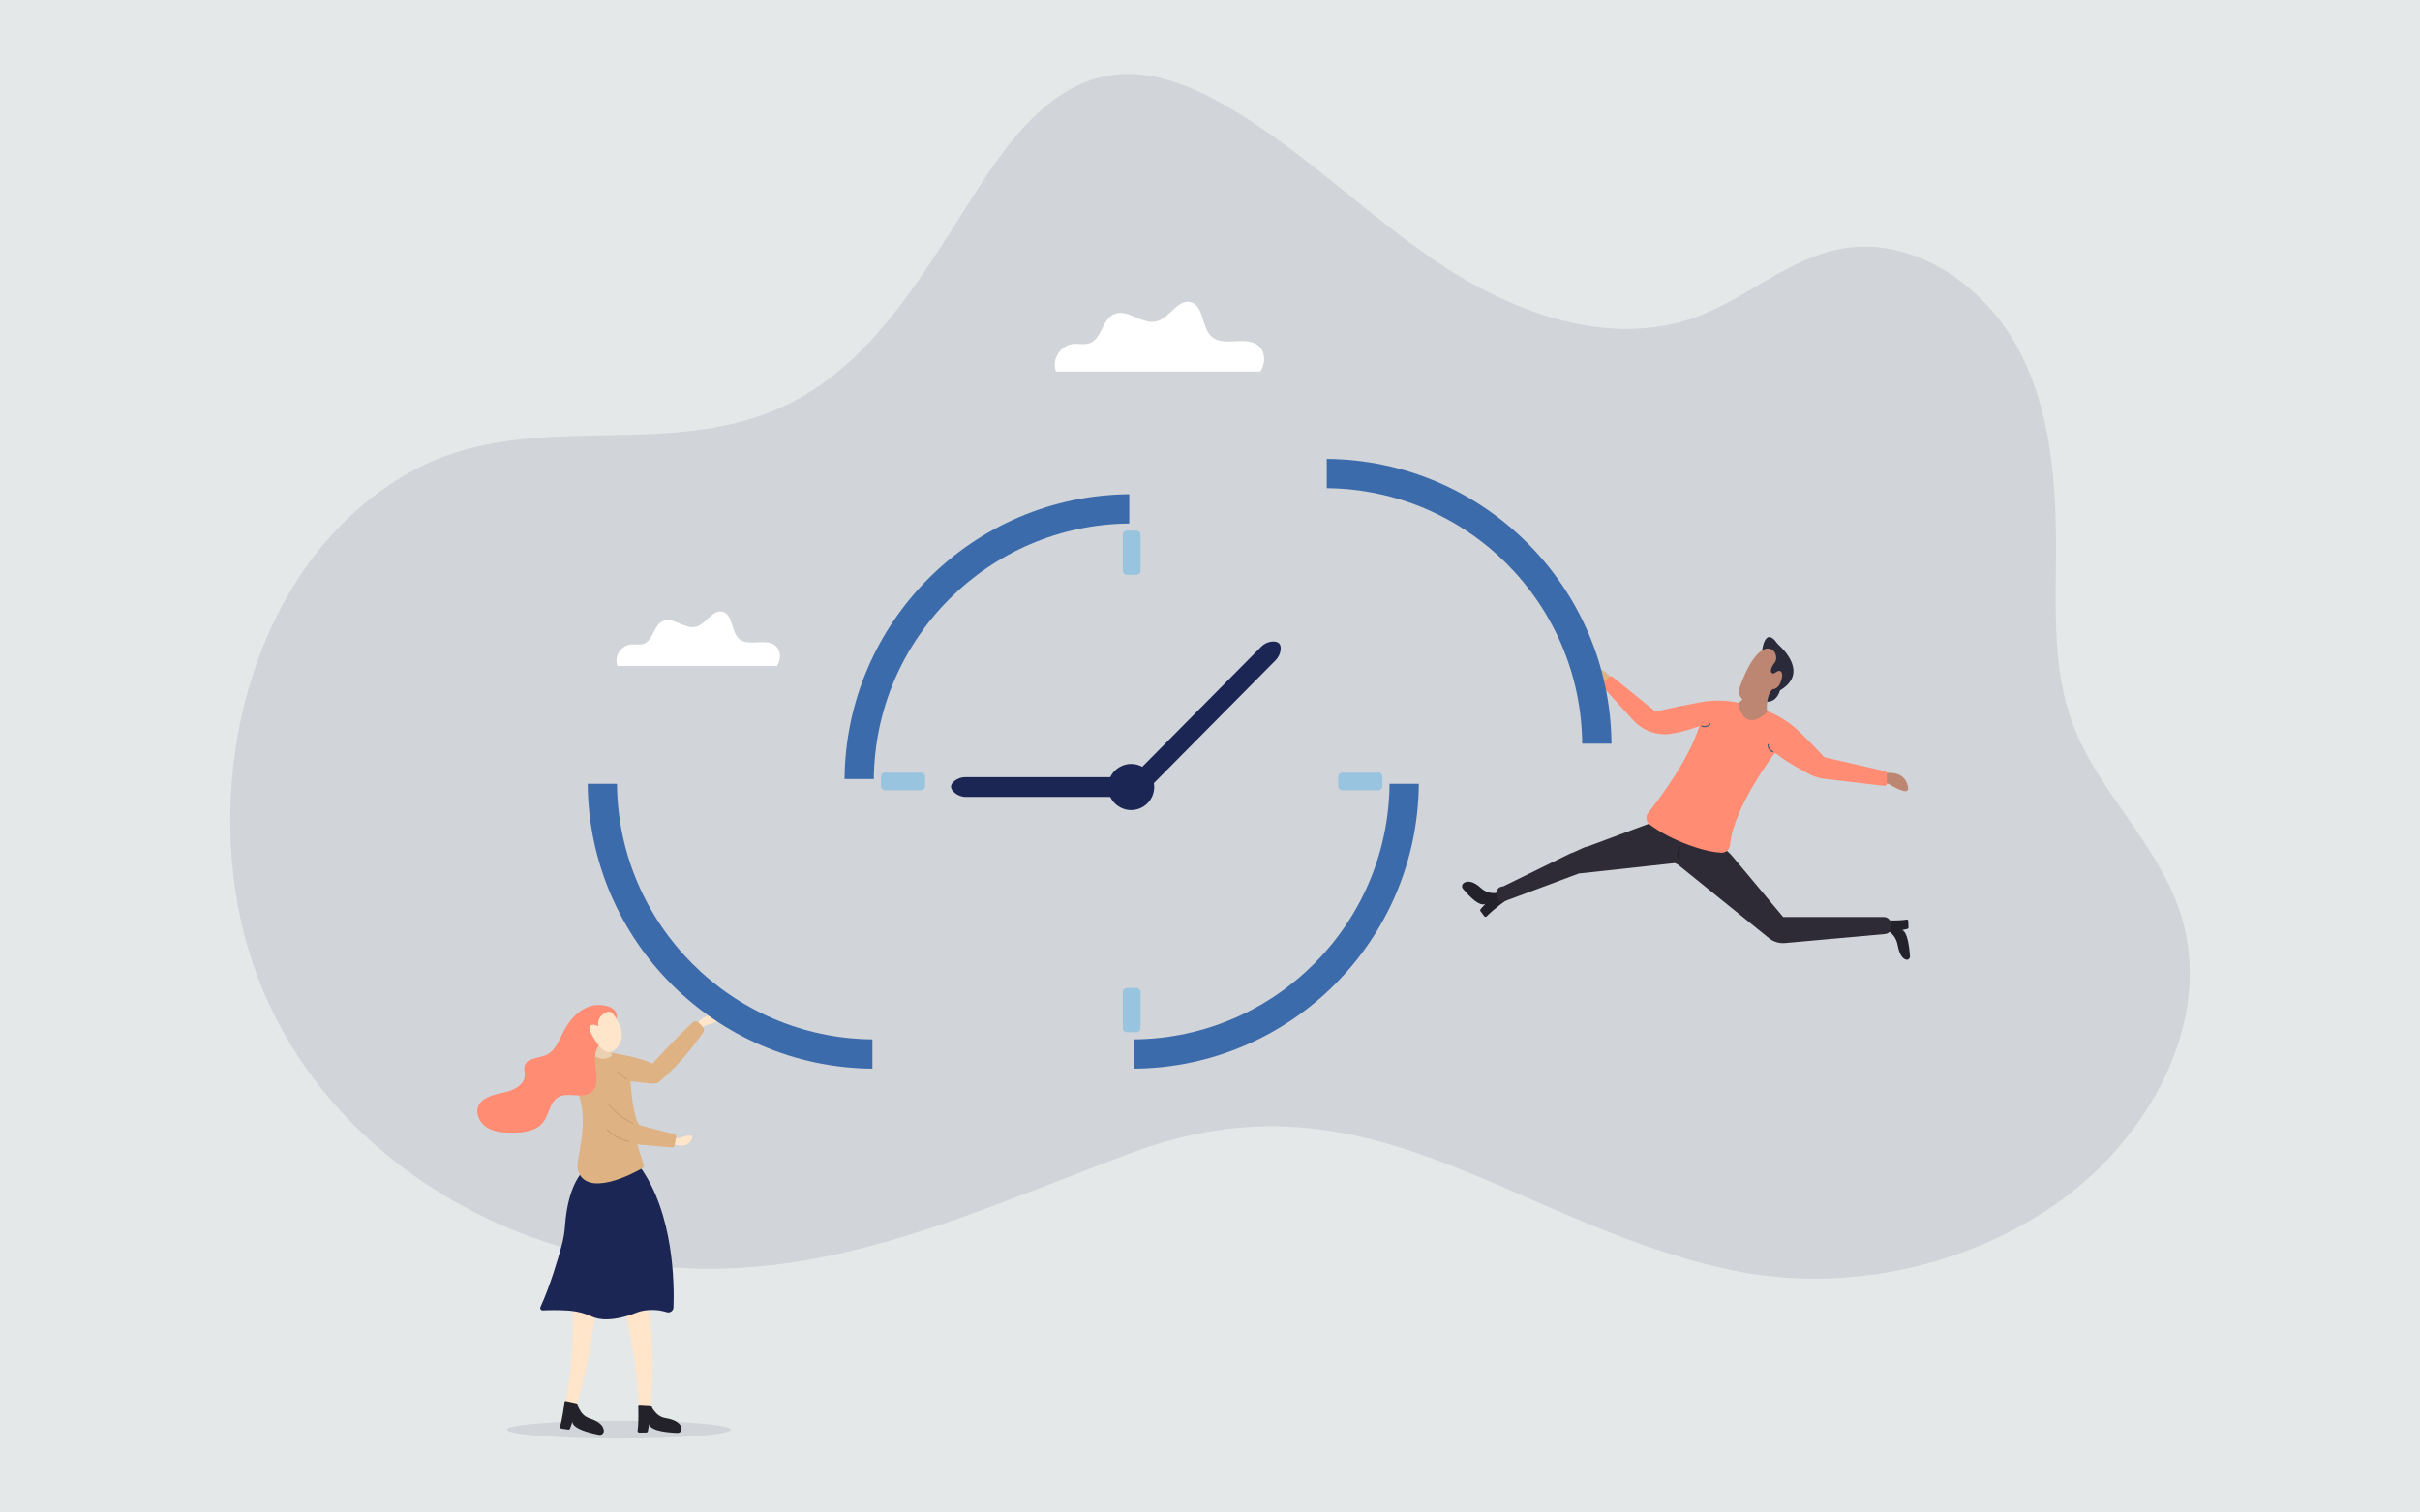 <?xml version="1.0" encoding="UTF-8"?> <svg xmlns="http://www.w3.org/2000/svg" width="1440" height="900" viewBox="0 0 1440 900" fill="none"><rect width="1440" height="900" fill="#E5E8E8"></rect><g clip-path="url(#clip0_1239_202)"><path opacity="0.1" d="M586.045 106.007C604.375 78.259 628.058 49.731 660.934 44.756C684.121 41.249 707.375 50.418 727.782 61.973C774.557 88.458 812.727 127.79 857.523 157.501C902.319 187.213 959.263 207.164 1009.67 188.488C1039.61 177.39 1064.59 153.568 1096.03 147.955C1137.62 140.532 1179.34 168.621 1199.81 205.58C1220.27 242.541 1223.59 286.423 1223.41 328.673C1223.27 362.893 1221.28 398.157 1233.14 430.258C1248.12 470.806 1283.54 501.511 1297.16 542.535C1318.64 607.264 1278.08 679.077 1221.76 717.525C1165.14 756.176 1092.2 769.999 1025.37 754.742C895.563 725.108 813.224 633.572 672.672 686.203C560.945 728.041 463.389 777.292 341.18 744.066C251.967 719.812 174.974 655.756 147.987 565.549C118.199 465.971 148.599 334.573 243.868 281.055C310.977 243.357 388.535 272.436 457.729 245.46C519.535 221.365 551.522 158.267 586.045 106.004V106.007Z" fill="#1C2654"></path><path d="M871.396 525.186C873.329 524.235 876.558 524.102 881.234 528.416C883.5 530.506 886.555 531.656 889.79 531.398C890.882 531.309 891.84 531.071 892.361 530.573L896.612 535.331C896.612 535.331 888.188 541.474 884.669 545.22C884.249 545.667 883.564 545.67 883.228 545.22L880.937 542.167C880.698 541.85 880.711 541.398 880.966 541.049L884.004 537.649C883.611 538.057 880.352 540.698 870.45 528.762C869.529 527.652 869.996 525.876 871.401 525.186H871.396Z" fill="#232129"></path><path d="M1134.26 571.04C1132.55 570.607 1130.36 568.743 1129.21 562.496C1128.66 559.467 1127.16 556.699 1124.9 554.93C1124.14 554.331 1123.4 553.936 1122.83 554.012L1122.17 547.672C1122.17 547.672 1130.52 547.974 1134.54 547.168C1135.02 547.072 1135.47 547.49 1135.49 548.048L1135.63 551.85C1135.64 552.243 1135.43 552.594 1135.11 552.712L1131.56 553.535C1132 553.454 1135.35 553.363 1136.51 568.802C1136.62 570.239 1135.51 571.352 1134.27 571.04H1134.26Z" fill="#232129"></path><path d="M894.347 527.492L934.701 507.701C935.887 507.708 943.453 503.454 944.595 503.778L985.606 488.477L1016.6 499.72C1022.29 501.786 1027.33 505.321 1031.22 509.968L1061.08 545.677H1121.05C1123.03 545.677 1124.72 547.117 1125.03 549.074L1125.36 551.135C1125.73 553.444 1124.07 555.581 1121.74 555.793L1062.11 561.155C1058.7 561.462 1055.31 560.43 1052.65 558.281L999.275 515.146C998.465 514.493 997.564 513.96 996.598 513.569L939.455 519.782L894.031 536.743C892.098 536.552 890.578 535.011 890.408 533.078L890.303 531.877C890.097 529.509 891.97 527.478 894.347 527.492Z" fill="#2E2B36"></path><path d="M998.818 510.187C998.411 508.175 998.892 506.05 1000.08 504.385C1000.17 504.257 1000.09 504.061 999.96 503.992C999.808 503.908 999.658 503.984 999.567 504.112C998.283 505.91 997.824 508.205 998.263 510.364C998.337 510.73 998.89 510.55 998.816 510.187H998.818Z" fill="#1E1C24"></path><path d="M1118.51 466.49C1120.81 466.522 1122.61 465.645 1124.57 466.873C1126.97 468.386 1130.55 470.339 1133.61 470.798C1134.72 470.966 1135.66 469.976 1135.46 468.87C1134.78 465.193 1132.8 457.477 1117.49 460.577L1118.51 466.49Z" fill="#BD8672"></path><path d="M956.515 410.781C954.953 409.086 954.403 407.158 952.188 406.524C949.457 405.743 945.617 404.38 943.227 402.405C942.363 401.69 942.471 400.327 943.431 399.742C946.623 397.794 953.691 394.124 961.596 407.595L956.515 410.781Z" fill="#DEB282"></path><path d="M953.642 406.573L957.603 402.778C958.119 402.284 958.922 402.25 959.474 402.699L985.088 423.419C985.088 423.419 996.051 420.808 1011.85 417.838C1020.49 416.215 1029.39 416.617 1037.85 419.012L1046.62 421.501C1055.52 424.021 1063.66 428.676 1070.35 435.055C1074.3 438.823 1079.32 443.871 1085.51 450.575L1121.61 458.882C1122.26 459.03 1122.71 459.602 1122.71 460.26L1122.73 466.225C1122.73 467.075 1121.99 467.738 1121.15 467.637L1085.53 463.422C1082.54 463.068 1079.64 462.189 1076.96 460.821C1071.96 458.271 1063.45 453.596 1056.16 447.934C1056.16 447.934 1031.34 480.487 1029.44 502.833C1029.21 505.493 1026.93 507.505 1024.27 507.394C1013.82 506.964 993.995 500.022 981.517 490.563C979.347 488.917 979.094 485.731 980.791 483.599C987.731 474.881 1005.07 451.84 1011.18 432.034C1011.18 432.034 1003.37 435.235 994.523 436.6C986.09 437.902 977.569 434.878 971.82 428.57L953.576 408.551C953.058 407.981 953.087 407.104 953.642 406.571V406.573Z" fill="#FF8C73"></path><path d="M1048.16 390.159C1048.16 390.159 1049.23 371.228 1057.57 382.864C1057.79 383.181 1058.04 383.468 1058.32 383.716C1061.04 386.121 1076.31 400.68 1059.19 410.808C1059.19 410.808 1056.23 422.81 1044.41 414.805L1040.13 404.873L1047.21 392.729L1048.16 390.157L1048.16 390.159Z" fill="#2A2A3B"></path><path d="M1054.25 410.616C1052.88 411 1050.37 418.978 1051.67 423.66C1051.67 423.66 1038.63 437.421 1034.18 418.629C1034.18 418.629 1039.84 414.522 1042 406.716L1054.25 410.616H1054.25Z" fill="#BD8672"></path><path d="M1060.44 402.557C1060.53 401.896 1060.51 401.223 1060.31 400.604C1059.51 398.165 1057.35 399.489 1056.28 400.336C1055.72 400.788 1054.94 400.899 1054.37 400.501C1052.51 399.211 1055.41 395.048 1055.41 395.048C1057.23 393.22 1057.14 391.046 1056.54 389.275C1055.61 386.512 1052.67 385.151 1050 386.251C1042.68 389.268 1037.28 403.004 1035.23 408.99C1034.36 411.52 1034.91 414.362 1036.79 416.052C1042.86 421.508 1054.82 410.128 1054.82 410.128C1058.96 409.855 1060.13 404.662 1060.43 402.554L1060.44 402.557Z" fill="#BD8672"></path><path d="M1055.05 446.949C1053.44 446.426 1052.35 444.763 1052.45 443.085C1052.48 442.618 1051.76 442.606 1051.73 443.075C1051.6 445.08 1052.94 447.03 1054.84 447.649C1055.29 447.794 1055.49 447.094 1055.05 446.949H1055.05Z" fill="#465F6E"></path><path d="M1012.74 431.705C1014.28 432.395 1016.21 431.899 1017.26 430.582C1017.55 430.216 1018.09 430.698 1017.8 431.064C1016.55 432.636 1014.25 433.176 1012.42 432.358C1011.99 432.166 1012.31 431.511 1012.74 431.702V431.705Z" fill="#465F6E"></path><path opacity="0.1" d="M368.275 856C405.071 856 434.9 853.632 434.9 850.712C434.9 847.791 405.071 845.423 368.275 845.423C331.479 845.423 301.65 847.791 301.65 850.712C301.65 853.632 331.479 856 368.275 856Z" fill="#1C2654"></path><path d="M341.033 776.683C341.033 776.683 341.991 811.62 336.249 834.59L342.31 838.338C342.31 838.338 351.561 811.618 354.431 777.159L341.035 776.68L341.033 776.683Z" fill="#FFE5C9"></path><path d="M370.696 775.246C370.696 775.246 378.83 803.482 380.266 839.854H386.966C386.966 839.854 391.27 798.697 384.574 774.767L370.699 775.246H370.696Z" fill="#FFE5C9"></path><path d="M380.745 694.206C380.745 694.206 356.983 698.991 348.371 695.641C348.371 695.641 338.029 702.536 336.156 729.824C335.903 733.504 335.272 737.147 334.314 740.709C332.027 749.218 327.462 764.808 321.588 777.783C321.158 778.731 321.873 779.8 322.914 779.756C326.227 779.616 332.617 779.454 338.646 779.901C343.358 780.249 347.958 781.48 352.248 783.462C355.701 785.059 364.009 787.017 379.471 780.829C379.471 780.829 387.027 777.805 396.769 780.827C398.702 781.426 400.681 780.021 400.755 777.997C401.258 764.514 401.044 722.074 380.745 694.206Z" fill="#1C2654"></path><path d="M417.297 612.523C418.422 611.501 418.895 610.268 420.389 609.983C422.228 609.632 424.831 608.964 426.516 607.805C427.125 607.385 427.135 606.486 426.54 606.046C424.559 604.579 420.133 601.752 414.148 610.133L417.297 612.526V612.523Z" fill="#FFE5C9"></path><path d="M400.637 676.5C402.13 676.78 403.181 677.581 404.603 677.041C406.354 676.375 408.92 675.579 410.961 675.68C411.7 675.717 412.179 676.478 411.904 677.166C410.985 679.456 408.699 684.182 399.21 680.188L400.637 676.498V676.5Z" fill="#FFE5C9"></path><path d="M405.521 849.749C405.025 847.634 402.953 844.981 396.094 843.87C392.769 843.332 390.689 841.551 388.721 838.818C388.213 838.113 387.835 837.417 387.717 836.808C387.656 836.494 387.403 836.253 387.081 836.233L380.512 835.855C380.109 835.833 379.773 836.157 379.787 836.56C379.871 839.041 380.072 847.069 379.38 851.323C379.281 851.927 379.746 852.473 380.357 852.468L384.525 852.441C384.957 852.438 385.335 852.153 385.46 851.741L386.312 847.26C386.229 847.818 386.175 852.016 403.102 852.669C404.679 852.731 405.882 851.281 405.521 849.744V849.749Z" fill="#232129"></path><path d="M359.306 851.294C359.142 849.127 357.504 846.187 350.895 844.032C347.693 842.988 345.912 840.908 344.387 837.904C343.994 837.127 343.727 836.383 343.705 835.764C343.692 835.442 343.479 835.167 343.164 835.098L336.73 833.711C336.337 833.625 335.954 833.895 335.905 834.295C335.606 836.759 334.569 844.723 333.228 848.817C333.039 849.4 333.413 850.009 334.017 850.1L338.137 850.716C338.565 850.78 338.982 850.559 339.171 850.168L340.704 845.875C340.537 846.415 339.837 850.552 356.46 853.806C358.007 854.109 359.419 852.863 359.301 851.289L359.306 851.294Z" fill="#232129"></path><path d="M389.195 644.72C390.178 644.636 391.256 644.545 392.015 643.914C404.767 633.29 414.902 619.433 418.37 614.432C419.131 613.336 419.006 611.858 418.075 610.902L415.912 608.677C414.866 607.601 413.161 607.547 412.046 608.549C403.043 616.635 388.4 632.789 388.4 632.789C377.511 628.465 368.285 627.333 363.388 626.36C361.629 626.012 359.829 625.869 358.041 626.002C337.199 627.549 344.22 650.814 344.22 650.814C350.92 669.957 342.307 690.217 343.742 695.801C348.265 713.393 376.877 698.313 382.368 695.032C383.007 694.651 383.297 693.877 383.068 693.167L379.146 680.964L399.826 682.762C400.58 682.828 401.263 682.31 401.403 681.566L402.339 676.577C402.481 675.813 402.007 675.068 401.256 674.877L381.961 669.949C380.73 669.635 379.709 668.763 379.235 667.586C376.059 659.728 375.163 643.474 375.163 643.474C379.235 643.474 386.135 644.975 389.198 644.717L389.195 644.72Z" fill="#DEB282"></path><path d="M376.843 668.746C376.826 668.746 376.808 668.741 376.794 668.736C376.718 668.709 369.171 665.872 361.531 656.79C361.467 656.714 361.477 656.601 361.553 656.537C361.629 656.473 361.742 656.483 361.806 656.559C369.385 665.569 376.843 668.372 376.917 668.399C377.01 668.434 377.057 668.537 377.022 668.63C376.995 668.706 376.919 668.753 376.84 668.748L376.843 668.746Z" fill="#C19360"></path><path d="M374.684 679.389C374.446 679.389 368.785 679.308 361.165 672.322C361.092 672.256 361.087 672.143 361.153 672.069C361.219 671.996 361.332 671.991 361.406 672.059C368.911 678.94 374.625 679.031 374.682 679.031C374.78 679.031 374.861 679.112 374.861 679.21C374.861 679.308 374.78 679.389 374.682 679.389H374.684Z" fill="#C19360"></path><path d="M372.946 642.312C372.901 642.324 372.852 642.322 372.808 642.297C372.781 642.283 369.981 640.725 367.089 637.601C367.022 637.527 367.025 637.414 367.098 637.348C367.172 637.281 367.285 637.284 367.351 637.358C370.202 640.438 372.953 641.968 372.98 641.985C373.066 642.032 373.098 642.143 373.051 642.229C373.027 642.273 372.987 642.302 372.943 642.315L372.946 642.312Z" fill="#C19360"></path><path d="M364 628.384C360.524 630.488 357.333 630.573 354 628.429L355.643 617H362.455L364 628.384Z" fill="#EBD0B2"></path><path d="M335.152 614.113C332.568 619.246 330.369 625.3 325.148 627.699C320.462 629.853 313.261 629.436 312.093 634.46C311.682 636.234 312.329 638.075 312.283 639.895C312.134 645.86 305.205 648.983 299.367 650.2C293.528 651.416 286.545 652.972 284.49 658.574C282.782 663.222 285.76 668.568 290.018 671.093C294.275 673.618 299.45 673.96 304.401 673.998C311.3 674.052 319.125 673.178 323.302 667.685C326.824 663.055 327.068 655.877 332.07 652.909C338.033 649.371 346.945 654.355 352.128 649.751C358.13 644.422 352.596 633.358 354.37 626.491C356.328 618.907 363.25 614.898 366.203 608.143C369.129 601.442 363.547 598.209 356.802 598.008C346.786 597.709 339.306 605.862 335.152 614.116V614.113Z" fill="#FF8C73"></path><path d="M364.665 603.16C363.847 602.113 362.439 601.719 361.206 602.209C358.745 603.189 355.169 605.52 356.046 610.66C356.046 610.66 349.344 607.087 351.388 614.1C351.388 614.1 354.249 620.632 358.733 624.619C360.892 626.542 364.131 626.44 366.2 624.418C369.692 621.011 373.27 614.173 364.662 603.157L364.665 603.16Z" fill="#FFE5C9"></path><path d="M367.376 396.286H462.269C464.85 392.67 464.826 387.064 461.415 384.225C455.609 379.393 445.408 385.104 439.76 380.093C434.88 375.765 436.255 365.588 429.922 364.031C423.839 362.535 420.219 371.434 414.146 372.965C407.425 374.659 400.431 366.715 394.178 369.712C388.852 372.264 388.665 380.968 383.142 383.063C380.608 384.026 377.761 383.203 375.07 383.532C369.945 384.158 365.969 389.641 366.963 394.709C367.074 395.276 367.214 395.799 367.378 396.286H367.376Z" fill="white"></path><path d="M628.351 221.082H749.85C753.153 216.452 753.121 209.277 748.755 205.641C741.324 199.456 728.261 206.766 721.027 200.35C714.777 194.809 716.54 181.78 708.428 179.783C700.641 177.867 696.007 189.262 688.23 191.222C679.625 193.391 670.669 183.222 662.665 187.056C655.845 190.323 655.605 201.468 648.535 204.15C645.288 205.384 641.644 204.33 638.198 204.752C631.636 205.555 626.546 212.573 627.818 219.061C627.96 219.788 628.139 220.459 628.351 221.08V221.082Z" fill="white"></path><path d="M676.231 315.757H670.568C669.228 315.757 668.141 316.844 668.141 318.184V339.626C668.141 340.967 669.228 342.053 670.568 342.053H676.231C677.571 342.053 678.657 340.967 678.657 339.626V318.184C678.657 316.844 677.571 315.757 676.231 315.757Z" fill="#99C4DF"></path><path d="M676.231 587.925H670.568C669.228 587.925 668.141 589.011 668.141 590.352V611.794C668.141 613.134 669.228 614.221 670.568 614.221H676.231C677.571 614.221 678.657 613.134 678.657 611.794V590.352C678.657 589.011 677.571 587.925 676.231 587.925Z" fill="#99C4DF"></path><path d="M820.166 459.73H798.73C797.39 459.73 796.303 460.816 796.303 462.157V467.821C796.303 469.162 797.39 470.248 798.73 470.248H820.166C821.506 470.248 822.592 469.162 822.592 467.821V462.157C822.592 460.816 821.506 459.73 820.166 459.73Z" fill="#99C4DF"></path><path d="M548.069 459.73H526.633C525.293 459.73 524.206 460.816 524.206 462.157V467.821C524.206 469.162 525.293 470.248 526.633 470.248H548.069C549.409 470.248 550.495 469.162 550.495 467.821V462.157C550.495 460.816 549.409 459.73 548.069 459.73Z" fill="#99C4DF"></path><path d="M675.032 462.434V474.201H574.871C572.204 474.201 569.609 473.228 567.671 471.393C565.259 469.106 565.255 466.866 567.985 464.675C569.83 463.193 572.15 462.434 574.515 462.434H675.032Z" fill="#1C2654"></path><path d="M679.588 473.083L671.228 464.807L750.4 384.888C752.276 382.992 754.793 381.83 757.46 381.744C760.781 381.636 762.377 383.21 762.013 386.694C761.768 389.047 760.675 391.231 759.012 392.911L679.59 473.083H679.588Z" fill="#1C2654"></path><path d="M678.324 480.998C685.326 478.097 688.651 470.068 685.751 463.064C682.85 456.06 674.823 452.734 667.821 455.635C660.819 458.536 657.494 466.566 660.394 473.569C663.295 480.573 671.322 483.899 678.324 480.998Z" fill="#1C2654"></path><path d="M941.476 442.535H958.895C958.129 349.28 882.697 273.829 789.466 273.062V290.486C873.078 291.252 940.712 358.902 941.479 442.535H941.476Z" fill="#3C6BAB"></path><path d="M826.843 466.424C826.077 550.057 758.445 617.709 674.831 618.473V635.896C768.062 635.13 843.493 559.679 844.26 466.424H826.841H826.843Z" fill="#3C6BAB"></path><path d="M519.955 463.557C520.722 379.924 588.353 312.272 671.965 311.508V294.084C578.734 294.851 503.303 370.302 502.537 463.557H519.955Z" fill="#3C6BAB"></path><path d="M367.113 466.424H349.694C350.461 559.679 425.892 635.13 519.123 635.896V618.473C435.511 617.706 367.877 550.057 367.113 466.424Z" fill="#3C6BAB"></path></g><defs><clipPath id="clip0_1239_202"><rect width="1166" height="812" fill="white" transform="translate(137 44)"></rect></clipPath></defs></svg> 